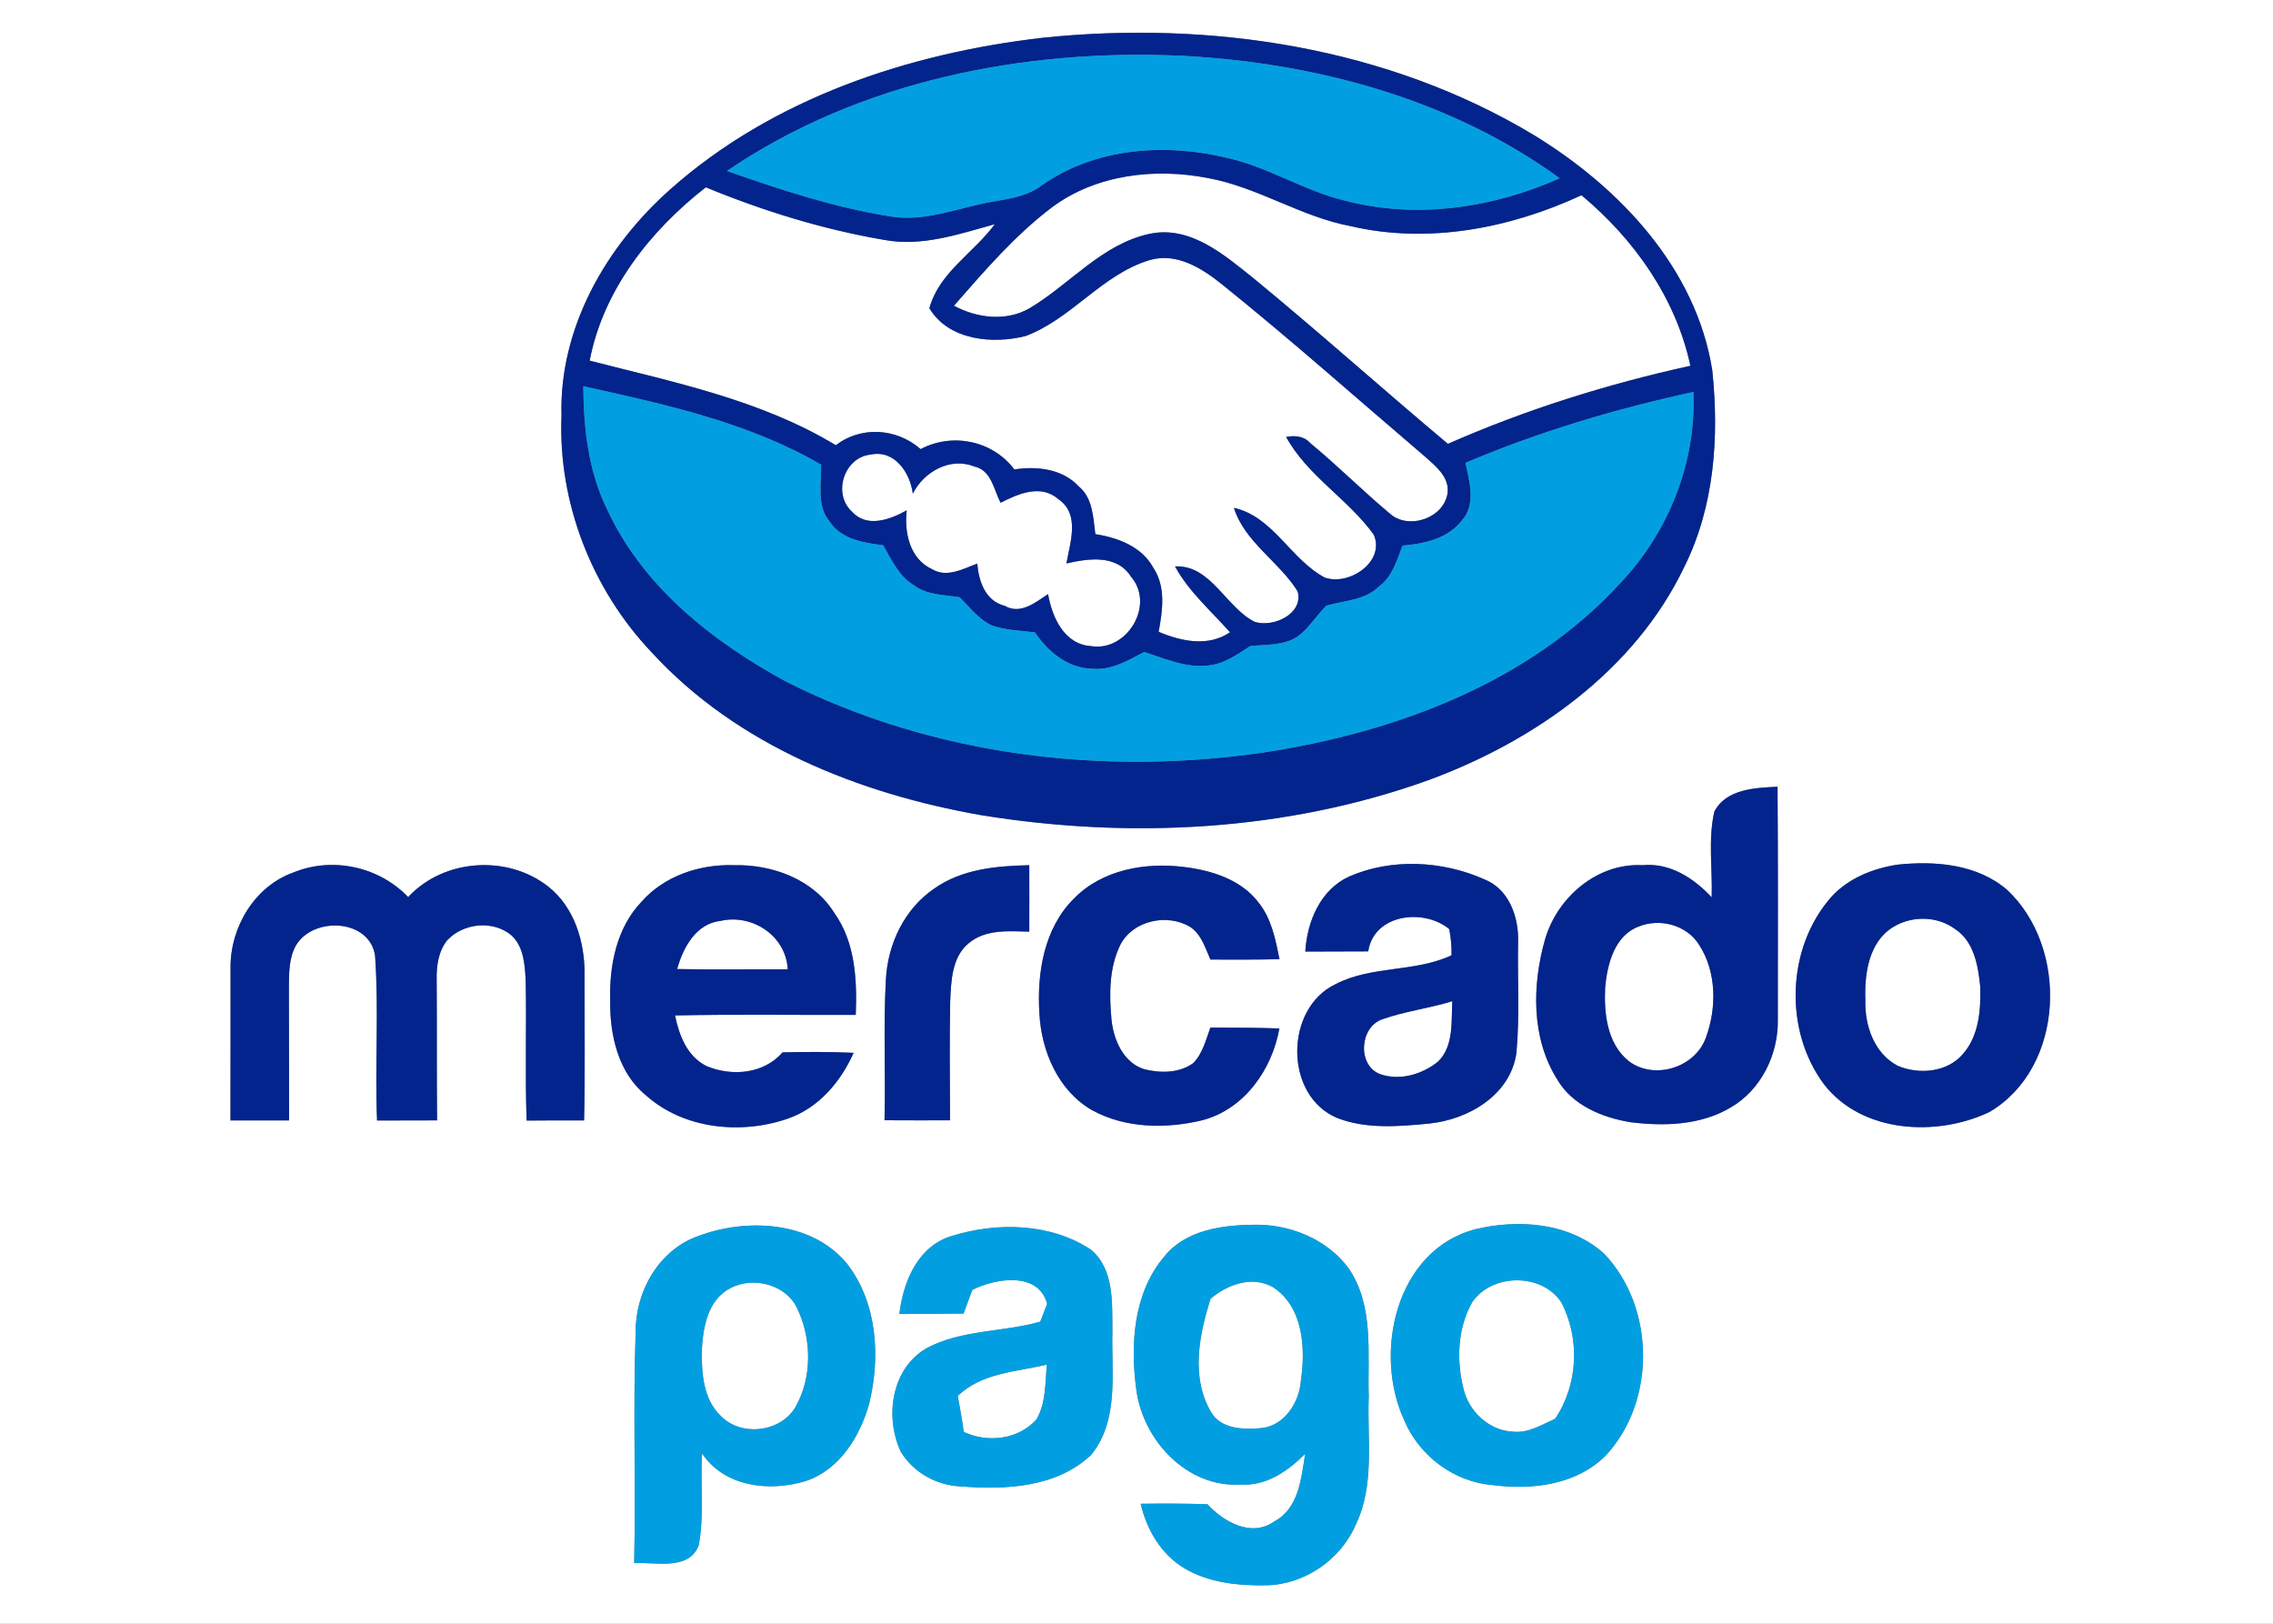 <?xml version="1.0" encoding="UTF-8" ?>
<!DOCTYPE svg PUBLIC "-//W3C//DTD SVG 1.1//EN" "http://www.w3.org/Graphics/SVG/1.1/DTD/svg11.dtd">
<svg width="350pt" height="250pt" viewBox="0 0 350 250" version="1.1" xmlns="http://www.w3.org/2000/svg">
<rect x="0" y="0" width="350" height="250" fill="#808080" stroke="none"/>
<g id="#ffffffff">
<path fill="#ffffff" opacity="1.00" d=" M 0.00 0.00 L 350.00 0.00 L 350.00 250.00 L 0.00 250.00 L 0.00 0.00 M 160.59 5.81 C 139.91 8.19 119.02 15.12 103.25 29.12 C 93.34 37.89 86.09 50.46 86.46 63.99 C 85.91 77.42 91.17 90.81 100.41 100.51 C 113.50 114.75 132.33 122.22 151.05 125.50 C 173.96 129.22 197.99 128.01 219.94 120.12 C 236.23 114.13 251.71 103.27 259.36 87.26 C 264.00 77.94 264.73 67.24 263.66 57.03 C 261.18 41.28 249.35 28.84 236.19 20.80 C 213.70 7.26 186.45 3.13 160.59 5.81 M 263.97 124.98 C 263.00 129.29 263.70 133.78 263.57 138.16 C 260.82 135.21 257.14 132.80 252.92 133.21 C 245.96 132.84 239.80 138.13 237.91 144.63 C 235.91 151.67 235.76 159.84 239.80 166.22 C 242.11 170.18 246.72 172.07 251.06 172.78 C 256.27 173.43 261.92 173.26 266.53 170.49 C 271.19 167.78 273.84 162.33 273.75 157.02 C 273.75 145.06 273.80 133.09 273.71 121.13 C 270.25 121.30 265.78 121.46 263.97 124.98 M 45.16 134.34 C 39.19 136.46 35.44 142.81 35.50 149.01 C 35.48 156.84 35.52 164.68 35.49 172.51 C 38.50 172.51 41.50 172.51 44.51 172.51 C 44.50 165.67 44.51 158.83 44.48 152.00 C 44.51 149.80 44.47 147.47 45.60 145.51 C 48.27 141.10 56.84 141.45 57.75 147.09 C 58.36 155.54 57.71 164.04 58.06 172.52 C 61.14 172.50 64.22 172.50 67.30 172.50 C 67.23 165.31 67.29 158.13 67.24 150.95 C 67.18 148.80 67.48 146.54 68.83 144.80 C 71.34 142.09 75.98 141.61 78.82 144.07 C 80.67 145.84 80.81 148.57 80.95 150.96 C 81.09 158.15 80.84 165.34 81.09 172.53 C 84.04 172.50 86.99 172.50 89.94 172.51 C 90.11 165.01 89.99 157.50 90.01 149.99 C 90.05 145.03 88.46 139.70 84.44 136.52 C 78.15 131.55 68.32 132.21 62.85 138.12 C 58.36 133.42 51.18 131.86 45.16 134.34 M 98.79 138.83 C 94.94 142.85 93.81 148.65 93.96 154.03 C 93.88 159.30 95.17 165.15 99.45 168.63 C 105.29 173.86 114.09 174.72 121.31 172.23 C 126.05 170.59 129.45 166.57 131.44 162.10 C 127.80 161.94 124.15 161.94 120.50 162.03 C 117.61 165.36 112.71 165.77 108.82 164.15 C 105.81 162.69 104.57 159.41 103.94 156.34 C 113.21 156.15 122.49 156.29 131.77 156.26 C 131.98 150.89 131.71 145.12 128.48 140.58 C 125.26 135.39 118.93 133.07 113.03 133.21 C 107.79 133.03 102.32 134.83 98.79 138.83 M 143.86 136.81 C 139.25 139.94 136.69 145.35 136.41 150.84 C 136.01 158.04 136.38 165.27 136.20 172.48 C 139.56 172.50 142.92 172.50 146.29 172.49 C 146.27 166.41 146.19 160.33 146.31 154.25 C 146.46 151.09 146.52 147.38 149.19 145.20 C 151.78 143.04 155.36 143.37 158.49 143.44 C 158.49 140.03 158.51 136.62 158.49 133.21 C 153.45 133.32 148.09 133.80 143.86 136.81 M 165.35 138.37 C 160.75 142.93 159.65 149.84 160.05 156.05 C 160.35 161.83 162.93 167.90 168.11 170.90 C 173.26 173.76 179.60 173.83 185.21 172.46 C 191.63 170.74 195.87 164.67 197.00 158.35 C 193.46 158.21 189.92 158.24 186.38 158.21 C 185.68 160.11 185.19 162.21 183.73 163.69 C 181.58 165.25 178.66 165.25 176.18 164.62 C 173.00 163.62 171.50 160.16 171.16 157.09 C 170.79 153.17 170.75 148.99 172.55 145.39 C 174.53 141.68 179.80 140.60 183.29 142.73 C 185.00 143.88 185.58 145.96 186.39 147.74 C 189.93 147.74 193.47 147.78 197.02 147.68 C 196.40 144.65 195.80 141.46 193.81 138.98 C 191.14 135.43 186.58 134.01 182.35 133.49 C 176.37 132.73 169.69 133.89 165.35 138.37 M 207.75 134.95 C 203.31 136.98 201.27 141.88 200.99 146.51 C 204.22 146.50 207.45 146.48 210.68 146.48 C 211.56 140.70 219.24 139.82 223.15 143.04 C 223.42 144.36 223.54 145.71 223.51 147.08 C 217.84 149.74 211.20 148.63 205.63 151.54 C 197.79 155.29 197.71 168.68 205.88 172.12 C 210.35 173.87 215.37 173.45 220.05 172.99 C 226.09 172.38 232.59 168.61 233.50 162.11 C 234.03 156.42 233.64 150.67 233.76 144.96 C 233.87 141.18 232.35 136.89 228.59 135.40 C 222.12 132.51 214.30 132.10 207.75 134.95 M 292.16 133.13 C 288.41 133.70 284.64 135.21 282.03 138.05 C 275.09 145.86 274.64 158.62 280.88 166.97 C 286.74 174.49 298.21 175.06 306.32 171.22 C 317.97 164.38 318.58 145.88 309.04 136.99 C 304.43 133.04 297.95 132.51 292.16 133.13 M 179.35 193.38 C 174.52 198.99 174.01 206.99 174.98 214.01 C 176.01 221.79 182.81 229.09 191.04 228.57 C 194.99 228.83 198.31 226.49 200.97 223.85 C 200.37 227.59 200.00 232.23 196.23 234.24 C 192.73 236.76 188.44 234.33 185.92 231.60 C 182.50 231.49 179.07 231.49 175.65 231.53 C 176.56 235.53 178.83 239.38 182.44 241.50 C 186.22 243.72 190.76 244.16 195.06 244.08 C 200.94 243.94 206.49 240.09 208.79 234.69 C 211.72 228.55 210.50 221.57 210.76 215.02 C 210.56 208.41 211.62 201.05 207.66 195.27 C 204.30 190.73 198.50 188.42 192.94 188.57 C 188.11 188.63 182.60 189.40 179.35 193.38 M 107.48 190.32 C 101.46 192.46 97.86 198.80 97.88 205.01 C 97.46 216.89 97.92 228.78 97.65 240.66 C 100.95 240.49 106.07 241.87 107.59 237.93 C 108.47 233.28 107.80 228.49 108.11 223.78 C 111.55 228.96 118.54 229.73 124.07 228.03 C 129.31 226.27 132.43 221.15 133.85 216.08 C 135.58 208.90 135.11 200.66 130.46 194.61 C 125.06 187.99 115.00 187.48 107.48 190.32 M 146.57 190.29 C 141.33 191.85 139.07 197.33 138.49 202.31 C 141.79 202.32 145.08 202.26 148.37 202.24 C 148.82 201.03 149.28 199.81 149.72 198.60 C 153.31 196.78 159.91 195.73 161.24 200.75 C 160.97 201.44 160.44 202.80 160.18 203.49 C 154.40 205.14 148.02 204.69 142.63 207.60 C 137.23 210.76 136.20 218.22 138.72 223.55 C 140.66 226.71 144.20 228.70 147.89 228.85 C 154.80 229.41 162.69 229.04 168.01 224.01 C 172.37 218.67 171.11 211.35 171.29 204.98 C 171.23 200.71 171.62 195.49 168.02 192.43 C 161.80 188.29 153.53 188.13 146.57 190.29 M 227.23 189.25 C 214.91 192.41 211.37 208.37 216.29 218.82 C 218.62 224.22 223.93 228.17 229.82 228.65 C 235.91 229.45 242.76 228.63 247.29 224.07 C 255.02 215.68 254.87 201.34 247.05 193.07 C 241.77 188.26 233.91 187.65 227.23 189.25 Z" />
<path fill="#ffffff" opacity="1.00" d=" M 161.97 31.93 C 168.77 26.85 177.87 25.82 186.03 27.42 C 193.70 28.82 200.33 33.39 207.99 34.82 C 219.95 37.61 232.53 35.15 243.52 30.06 C 251.63 36.82 258.05 45.88 260.29 56.32 C 247.51 59.13 234.94 63.06 222.95 68.34 C 212.92 59.93 203.16 51.18 193.04 42.86 C 188.52 39.25 183.29 34.68 177.03 36.00 C 169.68 37.56 164.74 43.79 158.50 47.48 C 154.91 49.54 150.42 48.98 146.89 47.07 C 151.58 41.72 156.26 36.25 161.97 31.93 Z" />
<path fill="#ffffff" opacity="1.00" d=" M 90.80 55.53 C 92.87 44.68 100.13 35.50 108.68 28.84 C 117.52 32.48 126.74 35.33 136.17 36.94 C 141.97 38.02 147.66 36.04 153.18 34.52 C 149.96 38.92 144.59 41.96 143.11 47.46 C 146.07 52.41 152.83 53.02 157.92 51.74 C 165.01 49.09 169.71 42.23 177.04 40.04 C 181.17 38.84 185.07 41.29 188.15 43.77 C 198.83 52.35 209.06 61.47 219.48 70.35 C 221.07 71.76 223.11 73.39 222.92 75.77 C 222.48 79.76 216.86 81.70 213.97 79.04 C 209.79 75.55 205.95 71.67 201.75 68.22 C 200.79 67.12 199.38 67.03 198.04 67.27 C 201.32 73.27 207.60 76.84 211.54 82.33 C 213.33 86.51 207.70 90.24 204.00 88.93 C 198.75 86.16 196.05 79.54 190.00 78.19 C 191.66 83.48 196.97 86.46 199.82 91.06 C 200.74 94.53 196.04 96.67 193.19 95.74 C 188.77 93.53 186.42 86.91 180.93 87.21 C 183.07 91.12 186.49 94.06 189.40 97.35 C 186.01 99.64 181.93 98.75 178.41 97.28 C 179.02 94.01 179.55 90.36 177.59 87.42 C 175.82 84.15 172.13 82.78 168.66 82.24 C 168.33 79.67 168.28 76.70 166.11 74.89 C 163.59 72.18 159.67 71.74 156.19 72.28 C 152.85 67.83 146.65 66.56 141.76 69.15 C 138.09 65.93 132.63 65.54 128.70 68.55 C 117.13 61.55 103.73 58.85 90.80 55.53 Z" />
<path fill="#ffffff" opacity="1.00" d=" M 131.21 78.80 C 128.15 76.04 129.96 70.41 134.06 69.99 C 137.76 69.20 140.15 72.80 140.56 76.01 C 142.23 72.65 146.31 70.33 150.00 71.82 C 152.67 72.38 153.01 75.37 154.07 77.41 C 156.84 76.00 160.28 74.48 163.02 76.89 C 166.33 79.19 164.78 83.51 164.21 86.75 C 167.63 85.98 171.96 85.32 174.17 88.81 C 177.90 93.17 173.52 100.39 168.00 99.48 C 163.83 99.19 162.02 95.04 161.38 91.47 C 159.44 92.76 157.13 94.68 154.71 93.28 C 151.72 92.52 150.71 89.52 150.48 86.77 C 148.25 87.61 145.76 89.02 143.45 87.60 C 140.07 86.00 139.22 81.96 139.62 78.57 C 137.12 79.98 133.50 81.34 131.21 78.80 Z" />
<path fill="#ffffff" opacity="1.00" d=" M 104.27 149.20 C 105.18 145.89 107.17 142.19 110.98 141.78 C 115.86 140.67 121.04 144.10 121.30 149.24 C 115.63 149.21 109.95 149.32 104.27 149.20 Z" />
<path fill="#ffffff" opacity="1.00" d=" M 252.34 142.65 C 255.61 141.32 259.75 142.43 261.64 145.48 C 264.33 149.64 264.36 155.18 262.69 159.72 C 261.06 164.39 254.69 166.37 250.76 163.35 C 247.43 160.64 246.96 155.94 247.17 151.95 C 247.51 148.40 248.62 144.03 252.34 142.65 Z" />
<path fill="#ffffff" opacity="1.00" d=" M 291.50 142.74 C 294.36 140.97 298.26 141.01 301.00 143.01 C 303.96 144.90 304.60 148.69 304.92 151.92 C 305.03 155.49 304.72 159.50 302.24 162.30 C 299.82 165.12 295.48 165.49 292.20 164.09 C 288.58 162.18 287.12 157.90 287.23 154.01 C 287.08 149.97 287.73 145.05 291.50 142.74 Z" />
<path fill="#ffffff" opacity="1.00" d=" M 212.86 156.93 C 216.36 155.69 220.09 155.25 223.63 154.15 C 223.45 157.27 223.89 160.97 221.48 163.41 C 219.04 165.41 215.54 166.46 212.48 165.37 C 208.96 163.99 209.36 158.11 212.86 156.93 Z" />
<path fill="#ffffff" opacity="1.00" d=" M 226.74 200.41 C 229.84 196.03 237.39 196.00 240.39 200.48 C 243.33 206.06 243.01 213.20 239.46 218.44 C 237.40 219.35 235.33 220.69 232.99 220.43 C 229.27 220.29 226.10 217.25 225.32 213.70 C 224.25 209.31 224.45 204.40 226.74 200.41 Z" />
<path fill="#ffffff" opacity="1.00" d=" M 112.40 198.36 C 115.90 196.46 121.03 197.72 122.76 201.46 C 124.98 206.10 125.08 211.97 122.56 216.51 C 120.33 220.51 114.16 221.29 111.00 218.01 C 108.30 215.46 108.03 211.46 108.06 207.98 C 108.24 204.44 108.94 200.19 112.40 198.36 Z" />
<path fill="#ffffff" opacity="1.00" d=" M 186.41 199.95 C 189.03 197.76 192.75 196.38 195.97 198.15 C 200.65 201.14 201.06 207.53 200.32 212.51 C 200.09 215.95 197.72 219.65 194.01 219.90 C 191.37 220.11 188.03 220.02 186.50 217.45 C 183.33 212.10 184.63 205.55 186.41 199.95 Z" />
<path fill="#ffffff" opacity="1.00" d=" M 147.48 214.93 C 151.14 211.35 156.50 211.23 161.20 210.10 C 160.93 212.94 161.08 216.00 159.59 218.55 C 156.77 221.66 152.12 222.19 148.40 220.47 C 148.15 218.61 147.82 216.76 147.48 214.93 Z" />
</g>
<g id="#02248cff">
<path fill="#02248c" opacity="1.00" d=" M 160.59 5.81 C 186.45 3.13 213.70 7.26 236.19 20.80 C 249.35 28.84 261.18 41.28 263.66 57.03 C 264.73 67.24 264.00 77.94 259.36 87.26 C 251.71 103.27 236.23 114.13 219.94 120.12 C 197.99 128.01 173.96 129.22 151.05 125.50 C 132.33 122.22 113.50 114.75 100.41 100.51 C 91.17 90.81 85.91 77.42 86.46 63.99 C 86.09 50.46 93.34 37.89 103.25 29.12 C 119.02 15.12 139.91 8.19 160.59 5.81 M 111.94 26.32 C 120.13 29.20 128.44 31.93 137.02 33.31 C 142.51 34.25 147.74 31.89 153.06 31.01 C 155.63 30.58 158.30 30.15 160.43 28.53 C 168.61 22.75 179.40 21.99 188.91 24.30 C 195.24 25.68 200.77 29.37 207.06 30.88 C 218.09 33.77 229.85 32.05 240.16 27.44 C 223.36 15.23 202.52 9.65 181.98 8.59 C 157.64 7.47 132.33 12.45 111.94 26.32 M 161.97 31.93 C 156.26 36.25 151.58 41.72 146.89 47.07 C 150.42 48.98 154.91 49.54 158.50 47.48 C 164.74 43.79 169.68 37.56 177.03 36.00 C 183.29 34.68 188.52 39.25 193.04 42.86 C 203.16 51.18 212.92 59.93 222.95 68.34 C 234.94 63.06 247.51 59.13 260.29 56.32 C 258.05 45.88 251.63 36.82 243.52 30.06 C 232.53 35.15 219.95 37.61 207.99 34.82 C 200.33 33.39 193.70 28.82 186.03 27.42 C 177.87 25.82 168.77 26.85 161.97 31.93 M 90.80 55.53 C 103.73 58.85 117.13 61.55 128.70 68.55 C 132.63 65.54 138.09 65.93 141.76 69.15 C 146.65 66.56 152.85 67.83 156.19 72.28 C 159.67 71.74 163.59 72.18 166.11 74.89 C 168.28 76.70 168.33 79.67 168.66 82.24 C 172.13 82.78 175.82 84.15 177.59 87.42 C 179.55 90.36 179.02 94.01 178.41 97.28 C 181.93 98.75 186.01 99.64 189.40 97.35 C 186.49 94.06 183.07 91.12 180.93 87.21 C 186.42 86.91 188.77 93.53 193.19 95.74 C 196.04 96.67 200.74 94.53 199.82 91.06 C 196.97 86.46 191.66 83.48 190.00 78.19 C 196.05 79.54 198.75 86.16 204.00 88.93 C 207.70 90.24 213.33 86.51 211.54 82.33 C 207.60 76.84 201.32 73.27 198.04 67.27 C 199.38 67.03 200.79 67.12 201.75 68.22 C 205.95 71.67 209.79 75.55 213.97 79.04 C 216.86 81.70 222.48 79.76 222.92 75.77 C 223.11 73.39 221.07 71.76 219.48 70.35 C 209.06 61.47 198.83 52.35 188.15 43.77 C 185.07 41.29 181.17 38.84 177.04 40.04 C 169.71 42.23 165.01 49.09 157.92 51.74 C 152.83 53.02 146.07 52.41 143.11 47.46 C 144.59 41.96 149.96 38.92 153.18 34.52 C 147.66 36.04 141.97 38.02 136.17 36.94 C 126.74 35.33 117.52 32.48 108.68 28.84 C 100.13 35.50 92.87 44.68 90.80 55.53 M 89.82 59.47 C 89.86 66.00 90.61 72.68 93.57 78.60 C 99.11 90.46 109.82 98.85 121.08 104.96 C 143.67 116.36 169.93 119.50 194.81 115.82 C 215.01 112.71 235.61 105.05 249.64 89.62 C 256.99 81.80 261.21 71.12 260.75 60.35 C 248.77 62.95 236.95 66.47 225.66 71.26 C 226.26 74.13 227.33 77.68 225.09 80.15 C 222.91 82.97 219.30 83.71 215.96 84.01 C 215.08 86.28 214.39 88.84 212.30 90.33 C 210.13 92.45 206.97 92.45 204.23 93.26 C 202.69 94.77 201.58 96.71 199.81 98.00 C 197.67 99.43 194.97 99.21 192.52 99.47 C 190.49 100.76 188.44 102.29 185.96 102.47 C 182.55 102.87 179.34 101.38 176.17 100.39 C 173.65 101.72 171.02 103.29 168.05 102.95 C 164.35 102.84 161.33 100.30 159.36 97.36 C 157.15 97.09 154.87 97.04 152.75 96.31 C 150.71 95.37 149.32 93.51 147.77 91.95 C 145.39 91.59 142.78 91.63 140.76 90.13 C 138.43 88.75 137.29 86.21 136.00 83.95 C 133.01 83.59 129.58 83.05 127.76 80.33 C 125.71 77.87 126.48 74.47 126.44 71.55 C 115.23 65.02 102.35 62.24 89.82 59.47 M 131.21 78.80 C 133.50 81.34 137.12 79.98 139.62 78.57 C 139.22 81.96 140.07 86.00 143.45 87.60 C 145.76 89.02 148.25 87.61 150.48 86.77 C 150.71 89.52 151.72 92.52 154.71 93.28 C 157.13 94.68 159.44 92.76 161.38 91.47 C 162.02 95.04 163.83 99.19 168.00 99.48 C 173.52 100.39 177.90 93.17 174.17 88.81 C 171.96 85.32 167.63 85.98 164.21 86.75 C 164.78 83.51 166.33 79.19 163.02 76.89 C 160.28 74.48 156.84 76.00 154.07 77.41 C 153.01 75.37 152.67 72.38 150.00 71.82 C 146.31 70.33 142.23 72.65 140.56 76.01 C 140.15 72.80 137.76 69.20 134.06 69.99 C 129.96 70.41 128.15 76.04 131.21 78.80 Z" />
<path fill="#02248c" opacity="1.00" d=" M 263.97 124.98 C 265.78 121.46 270.25 121.30 273.71 121.13 C 273.80 133.09 273.75 145.06 273.75 157.02 C 273.84 162.33 271.19 167.78 266.53 170.49 C 261.92 173.26 256.27 173.43 251.06 172.78 C 246.72 172.07 242.11 170.18 239.80 166.22 C 235.76 159.84 235.91 151.67 237.91 144.63 C 239.80 138.13 245.96 132.84 252.92 133.21 C 257.14 132.80 260.82 135.21 263.57 138.16 C 263.70 133.78 263.00 129.29 263.97 124.98 M 252.34 142.65 C 248.62 144.03 247.51 148.40 247.17 151.95 C 246.96 155.94 247.43 160.64 250.76 163.35 C 254.69 166.37 261.06 164.39 262.69 159.72 C 264.36 155.18 264.33 149.64 261.64 145.48 C 259.75 142.43 255.61 141.32 252.34 142.65 Z" />
<path fill="#02248c" opacity="1.00" d=" M 45.16 134.34 C 51.18 131.86 58.36 133.42 62.85 138.12 C 68.32 132.21 78.15 131.55 84.44 136.52 C 88.46 139.70 90.05 145.03 90.01 149.99 C 89.99 157.50 90.11 165.01 89.94 172.51 C 86.99 172.50 84.04 172.50 81.09 172.53 C 80.84 165.34 81.09 158.15 80.95 150.96 C 80.81 148.57 80.67 145.84 78.82 144.07 C 75.98 141.61 71.34 142.09 68.83 144.80 C 67.48 146.54 67.18 148.80 67.24 150.95 C 67.29 158.13 67.23 165.31 67.30 172.50 C 64.22 172.50 61.14 172.50 58.06 172.52 C 57.71 164.04 58.36 155.54 57.75 147.09 C 56.84 141.45 48.27 141.10 45.60 145.51 C 44.47 147.47 44.51 149.80 44.48 152.00 C 44.51 158.83 44.50 165.67 44.51 172.51 C 41.50 172.51 38.50 172.51 35.49 172.51 C 35.52 164.68 35.48 156.84 35.50 149.01 C 35.44 142.81 39.19 136.46 45.16 134.34 Z" />
<path fill="#02248c" opacity="1.00" d=" M 98.79 138.83 C 102.32 134.83 107.79 133.03 113.03 133.21 C 118.93 133.07 125.26 135.39 128.48 140.58 C 131.71 145.12 131.98 150.89 131.77 156.26 C 122.49 156.29 113.21 156.15 103.94 156.34 C 104.57 159.41 105.81 162.69 108.82 164.15 C 112.71 165.77 117.61 165.36 120.50 162.03 C 124.15 161.94 127.80 161.94 131.44 162.10 C 129.45 166.57 126.05 170.59 121.31 172.23 C 114.09 174.72 105.29 173.86 99.45 168.63 C 95.17 165.15 93.88 159.30 93.96 154.03 C 93.81 148.65 94.94 142.85 98.79 138.83 M 104.27 149.20 C 109.95 149.32 115.63 149.21 121.30 149.24 C 121.04 144.10 115.86 140.67 110.98 141.78 C 107.17 142.19 105.18 145.89 104.27 149.20 Z" />
<path fill="#02248c" opacity="1.00" d=" M 143.86 136.81 C 148.09 133.80 153.45 133.32 158.49 133.21 C 158.51 136.62 158.49 140.03 158.49 143.44 C 155.36 143.37 151.78 143.04 149.19 145.20 C 146.52 147.38 146.46 151.09 146.31 154.25 C 146.19 160.33 146.27 166.41 146.29 172.49 C 142.92 172.50 139.56 172.50 136.20 172.48 C 136.38 165.27 136.01 158.04 136.41 150.84 C 136.69 145.35 139.25 139.94 143.86 136.81 Z" />
<path fill="#02248c" opacity="1.00" d=" M 165.35 138.37 C 169.69 133.89 176.37 132.73 182.35 133.49 C 186.58 134.01 191.14 135.43 193.81 138.98 C 195.80 141.46 196.40 144.65 197.02 147.68 C 193.47 147.78 189.93 147.74 186.39 147.74 C 185.58 145.96 185.00 143.88 183.29 142.73 C 179.80 140.60 174.53 141.68 172.55 145.39 C 170.75 148.99 170.79 153.17 171.16 157.09 C 171.50 160.16 173.00 163.62 176.18 164.62 C 178.66 165.25 181.58 165.25 183.73 163.69 C 185.19 162.21 185.68 160.11 186.38 158.21 C 189.92 158.24 193.46 158.21 197.00 158.35 C 195.87 164.67 191.63 170.74 185.21 172.46 C 179.60 173.83 173.26 173.76 168.11 170.90 C 162.93 167.90 160.35 161.83 160.05 156.05 C 159.65 149.84 160.75 142.93 165.35 138.37 Z" />
<path fill="#02248c" opacity="1.00" d=" M 207.75 134.95 C 214.30 132.10 222.12 132.51 228.59 135.40 C 232.35 136.89 233.87 141.18 233.76 144.96 C 233.64 150.67 234.03 156.42 233.50 162.11 C 232.59 168.61 226.09 172.38 220.05 172.99 C 215.37 173.45 210.35 173.87 205.88 172.12 C 197.71 168.68 197.79 155.29 205.63 151.54 C 211.20 148.63 217.84 149.74 223.51 147.08 C 223.54 145.71 223.42 144.36 223.15 143.04 C 219.24 139.82 211.56 140.70 210.68 146.48 C 207.45 146.48 204.22 146.50 200.99 146.51 C 201.27 141.88 203.31 136.98 207.75 134.95 M 212.86 156.93 C 209.36 158.11 208.96 163.99 212.48 165.37 C 215.54 166.46 219.04 165.41 221.48 163.41 C 223.89 160.97 223.45 157.27 223.63 154.15 C 220.09 155.25 216.36 155.69 212.86 156.93 Z" />
<path fill="#02248c" opacity="1.00" d=" M 292.16 133.13 C 297.95 132.51 304.43 133.04 309.04 136.99 C 318.58 145.88 317.97 164.38 306.32 171.22 C 298.21 175.06 286.74 174.49 280.88 166.97 C 274.64 158.62 275.09 145.86 282.03 138.05 C 284.64 135.21 288.41 133.70 292.16 133.13 M 291.50 142.74 C 287.73 145.05 287.08 149.97 287.23 154.01 C 287.12 157.90 288.58 162.18 292.20 164.09 C 295.48 165.49 299.82 165.12 302.24 162.30 C 304.72 159.50 305.03 155.49 304.92 151.92 C 304.60 148.69 303.96 144.90 301.00 143.01 C 298.26 141.01 294.36 140.97 291.50 142.74 Z" />
</g>
<g id="#019fe1ff">
<path fill="#019fe1" opacity="1.00" d=" M 111.94 26.32 C 132.33 12.45 157.64 7.47 181.98 8.59 C 202.52 9.65 223.36 15.23 240.16 27.44 C 229.85 32.05 218.09 33.77 207.06 30.88 C 200.77 29.37 195.24 25.68 188.91 24.30 C 179.40 21.99 168.61 22.75 160.43 28.53 C 158.30 30.15 155.63 30.58 153.06 31.01 C 147.74 31.89 142.51 34.25 137.02 33.31 C 128.44 31.93 120.13 29.20 111.94 26.32 Z" />
<path fill="#019fe1" opacity="1.00" d=" M 89.82 59.47 C 102.35 62.24 115.23 65.02 126.44 71.55 C 126.48 74.47 125.71 77.87 127.76 80.33 C 129.58 83.05 133.01 83.59 136.00 83.95 C 137.29 86.21 138.43 88.75 140.76 90.13 C 142.78 91.63 145.39 91.59 147.77 91.95 C 149.32 93.51 150.71 95.37 152.75 96.31 C 154.87 97.04 157.15 97.09 159.36 97.36 C 161.33 100.30 164.35 102.84 168.05 102.95 C 171.02 103.29 173.65 101.72 176.17 100.39 C 179.34 101.38 182.55 102.87 185.96 102.47 C 188.44 102.29 190.49 100.76 192.52 99.47 C 194.97 99.21 197.67 99.43 199.81 98.00 C 201.58 96.71 202.69 94.77 204.23 93.26 C 206.97 92.45 210.13 92.45 212.30 90.33 C 214.39 88.84 215.08 86.28 215.96 84.01 C 219.30 83.71 222.91 82.97 225.09 80.15 C 227.33 77.68 226.26 74.13 225.66 71.26 C 236.95 66.47 248.77 62.95 260.75 60.35 C 261.21 71.12 256.99 81.80 249.64 89.62 C 235.61 105.05 215.01 112.71 194.81 115.82 C 169.93 119.50 143.67 116.36 121.08 104.96 C 109.82 98.85 99.11 90.46 93.57 78.60 C 90.61 72.68 89.86 66.00 89.82 59.47 Z" />
<path fill="#019fe1" opacity="1.00" d=" M 179.35 193.38 C 182.60 189.40 188.11 188.63 192.94 188.57 C 198.50 188.42 204.30 190.73 207.66 195.27 C 211.62 201.05 210.56 208.41 210.76 215.02 C 210.50 221.57 211.72 228.55 208.79 234.69 C 206.49 240.09 200.94 243.94 195.06 244.08 C 190.76 244.16 186.22 243.72 182.44 241.50 C 178.83 239.38 176.56 235.53 175.65 231.53 C 179.07 231.49 182.50 231.49 185.92 231.60 C 188.44 234.33 192.73 236.76 196.23 234.24 C 200.00 232.23 200.37 227.59 200.97 223.85 C 198.31 226.49 194.99 228.83 191.04 228.57 C 182.81 229.09 176.01 221.79 174.98 214.01 C 174.01 206.99 174.52 198.99 179.35 193.38 M 186.41 199.95 C 184.63 205.55 183.33 212.10 186.50 217.45 C 188.03 220.02 191.37 220.11 194.01 219.90 C 197.72 219.65 200.09 215.95 200.32 212.51 C 201.06 207.53 200.65 201.14 195.97 198.15 C 192.75 196.38 189.03 197.76 186.41 199.95 Z" />
<path fill="#019fe1" opacity="1.00" d=" M 107.48 190.32 C 115.00 187.48 125.06 187.99 130.46 194.61 C 135.11 200.66 135.58 208.90 133.85 216.08 C 132.43 221.15 129.31 226.27 124.07 228.03 C 118.54 229.73 111.55 228.96 108.11 223.78 C 107.80 228.49 108.47 233.28 107.59 237.93 C 106.07 241.87 100.95 240.49 97.65 240.66 C 97.92 228.78 97.46 216.89 97.88 205.01 C 97.86 198.80 101.46 192.46 107.48 190.32 M 112.40 198.36 C 108.94 200.19 108.24 204.44 108.06 207.98 C 108.03 211.46 108.30 215.46 111.00 218.01 C 114.16 221.29 120.33 220.51 122.56 216.51 C 125.08 211.97 124.98 206.10 122.76 201.46 C 121.03 197.72 115.90 196.46 112.40 198.36 Z" />
<path fill="#019fe1" opacity="1.00" d=" M 146.57 190.29 C 153.53 188.13 161.80 188.29 168.02 192.43 C 171.62 195.49 171.23 200.71 171.29 204.98 C 171.11 211.35 172.37 218.67 168.01 224.01 C 162.69 229.04 154.80 229.41 147.89 228.85 C 144.20 228.70 140.66 226.71 138.72 223.55 C 136.20 218.22 137.23 210.76 142.63 207.60 C 148.02 204.69 154.40 205.14 160.18 203.49 C 160.44 202.80 160.97 201.44 161.24 200.75 C 159.91 195.73 153.31 196.78 149.72 198.60 C 149.28 199.81 148.82 201.03 148.37 202.24 C 145.08 202.26 141.79 202.32 138.49 202.31 C 139.07 197.33 141.33 191.85 146.57 190.29 M 147.48 214.93 C 147.82 216.76 148.15 218.61 148.40 220.47 C 152.12 222.19 156.77 221.66 159.59 218.55 C 161.08 216.00 160.93 212.94 161.20 210.10 C 156.50 211.23 151.14 211.35 147.48 214.93 Z" />
<path fill="#019fe1" opacity="1.00" d=" M 227.23 189.25 C 233.91 187.65 241.77 188.26 247.05 193.07 C 254.87 201.34 255.02 215.68 247.29 224.07 C 242.76 228.63 235.91 229.45 229.82 228.65 C 223.93 228.17 218.62 224.22 216.29 218.82 C 211.37 208.37 214.91 192.41 227.23 189.25 M 226.74 200.41 C 224.45 204.40 224.25 209.31 225.32 213.70 C 226.10 217.25 229.27 220.29 232.99 220.43 C 235.33 220.69 237.40 219.35 239.46 218.44 C 243.01 213.20 243.33 206.06 240.39 200.48 C 237.39 196.00 229.84 196.03 226.74 200.41 Z" />
</g>
</svg>
